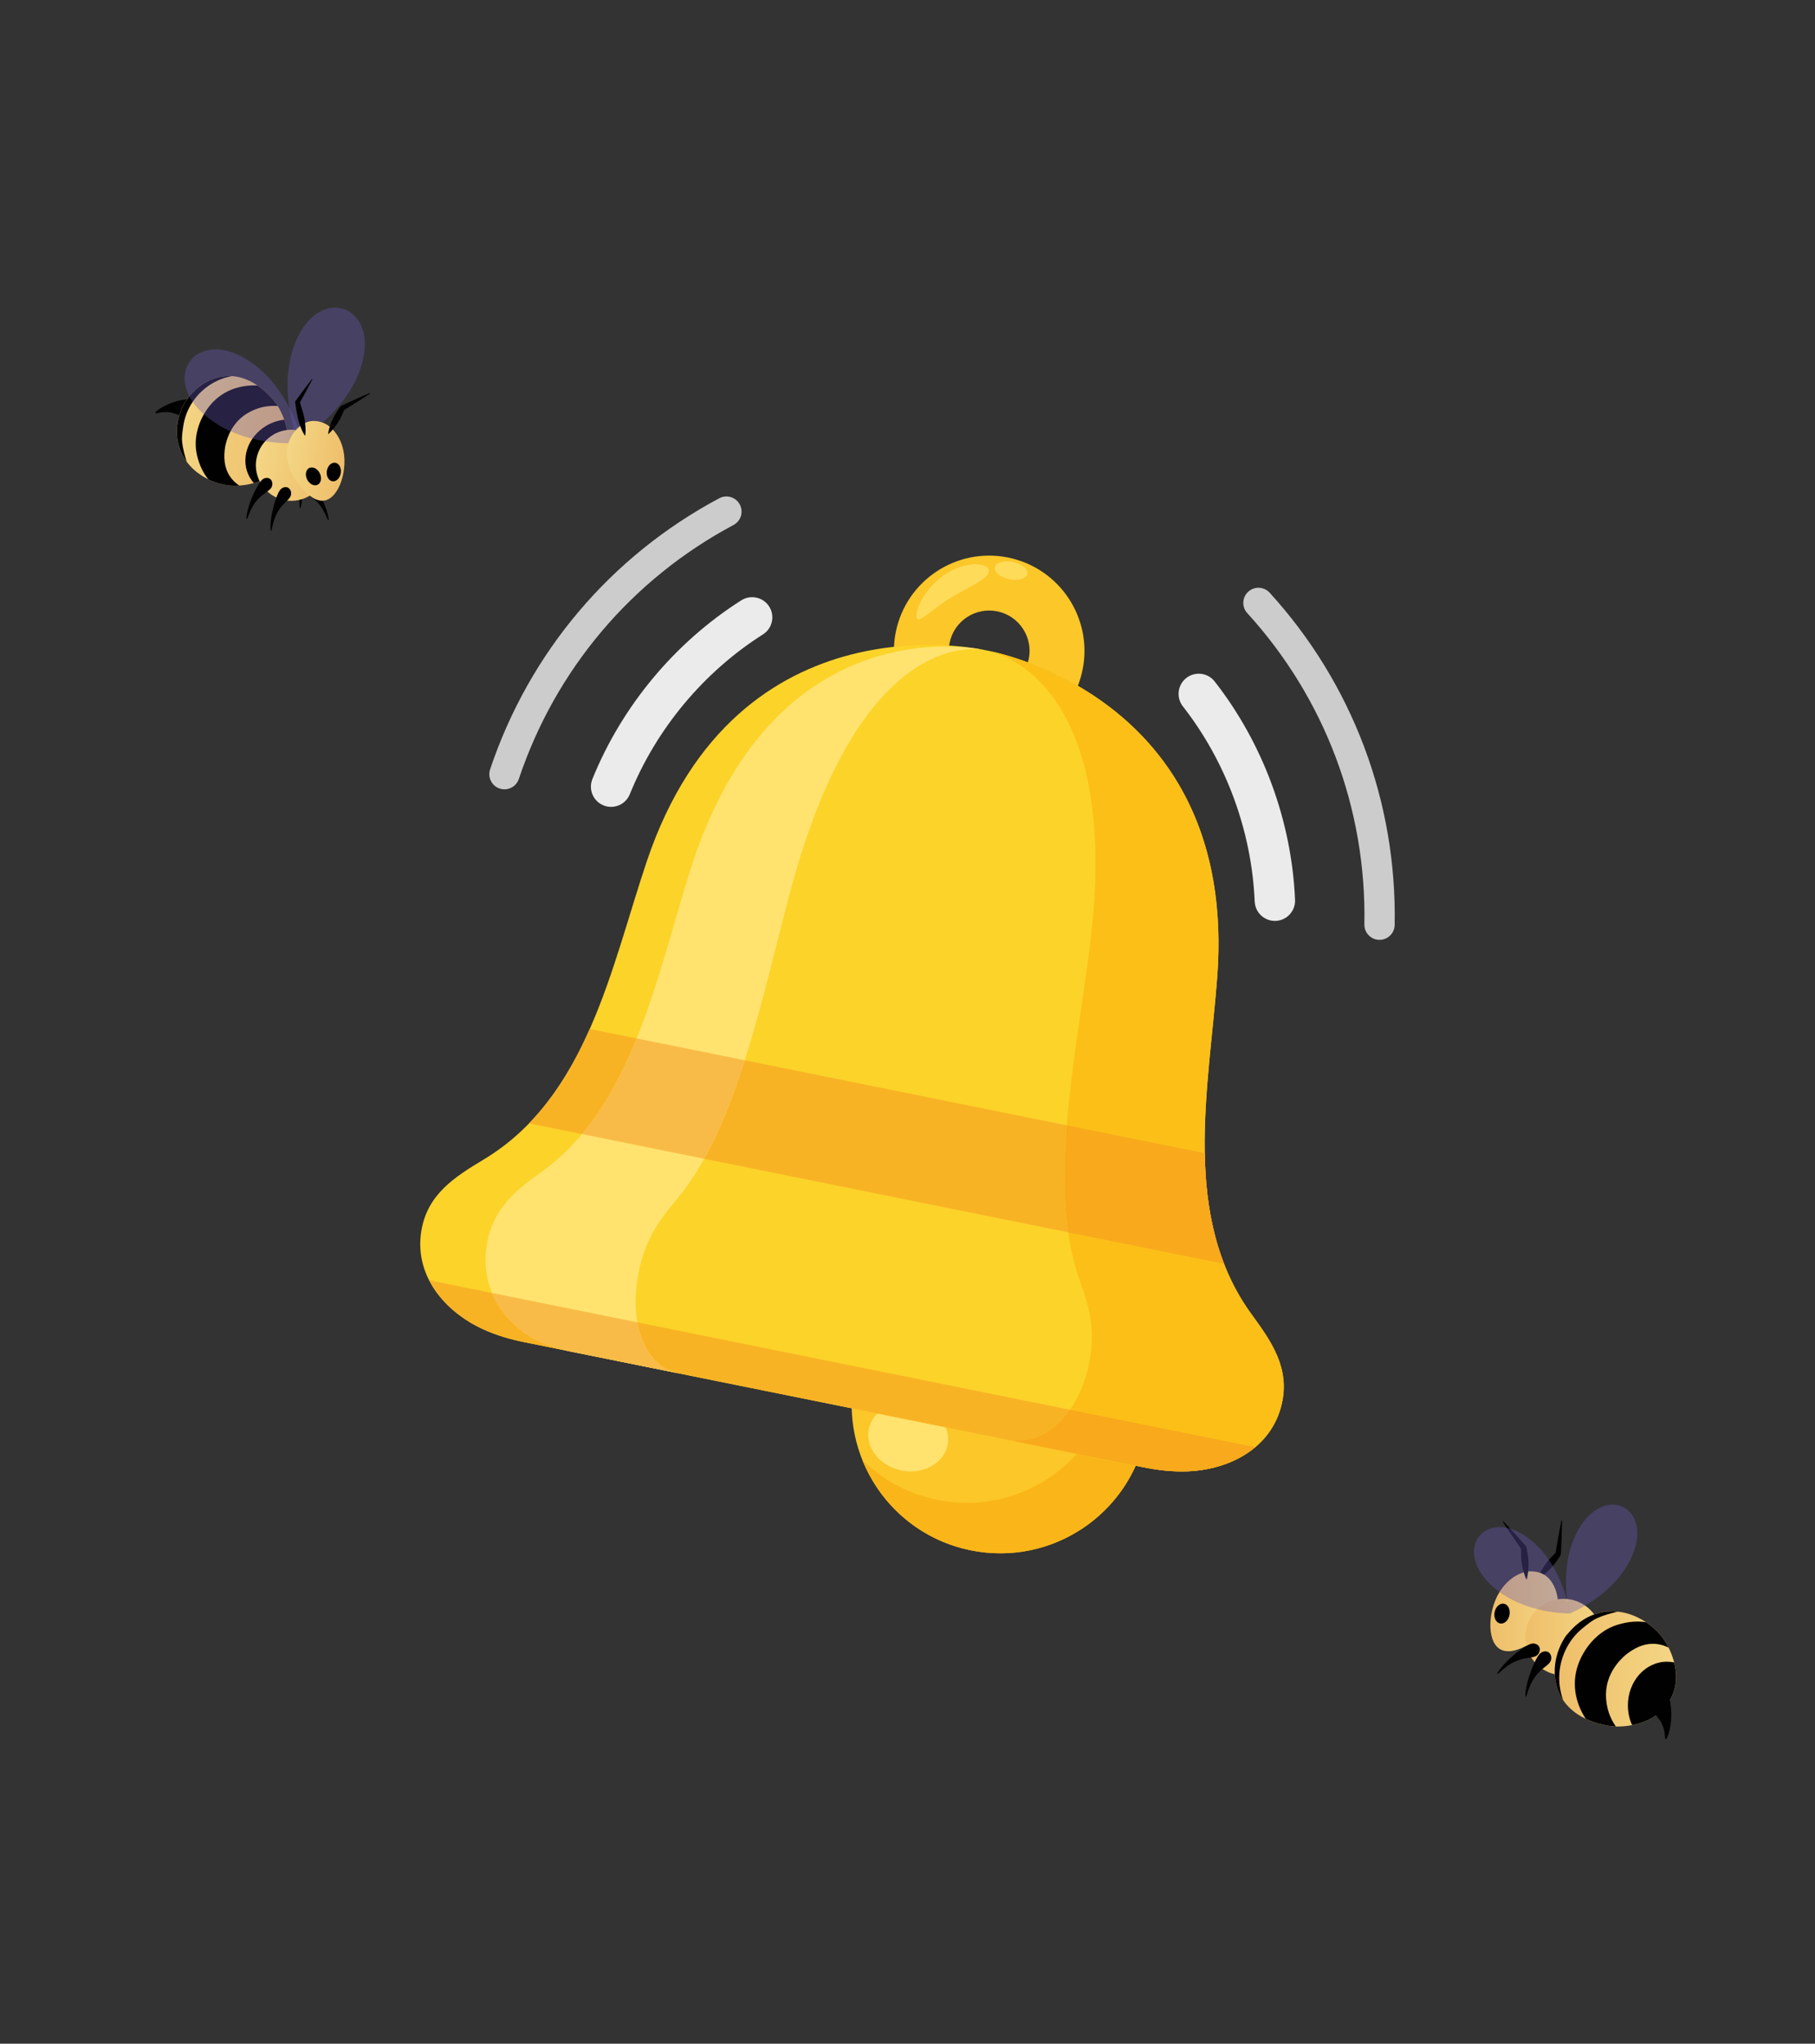 <svg xmlns="http://www.w3.org/2000/svg" width="596" height="671" viewBox="0 0 596 671" fill="none"><rect x="0" y="0" width="596" height="671" fill="#333333" stroke="none"/><path d="M322.194 226.721C315.011 225.271 310.365 218.273 311.817 211.09C313.268 203.909 320.267 199.263 327.448 200.713C334.63 202.165 339.275 209.162 337.825 216.344C336.375 223.527 329.376 228.173 322.194 226.721ZM331.017 183.048C314.078 179.626 297.574 190.583 294.152 207.523C290.73 224.461 301.687 240.966 318.625 244.388C335.563 247.809 352.069 236.851 355.49 219.913C358.912 202.975 347.955 186.469 331.017 183.048Z" fill="#FCC729"></path><path d="M301.655 203.313C301.543 203.313 301.442 203.294 301.354 203.25C299.959 202.727 301.882 195.014 309.199 189.425C313.144 186.398 317.303 185.268 320.322 185.268C322.926 185.268 324.683 186.107 324.729 187.297C324.963 189.908 319.18 192.101 313.185 195.704C307.43 198.95 303.3 203.313 301.655 203.313Z" fill="#FEDB59"></path><path d="M333.4 190.368C332.781 190.368 332.121 190.304 331.446 190.167C328.479 189.568 326.332 187.811 326.648 186.243C326.894 185.033 328.536 184.289 330.638 184.289C331.257 184.289 331.917 184.353 332.593 184.49C335.558 185.089 337.706 186.846 337.389 188.414C337.144 189.624 335.502 190.368 333.4 190.368Z" fill="#FEDB59"></path><path d="M376.261 470.866C381.595 444.462 364.514 418.734 338.109 413.399C311.705 408.065 285.976 425.146 280.641 451.551C275.307 477.955 292.389 503.685 318.794 509.019C345.198 514.353 370.928 497.272 376.261 470.866Z" fill="#FCC729"></path><path d="M311.164 474.46C309.943 480.503 303.161 484.232 296.018 482.789C288.873 481.345 284.071 475.277 285.291 469.234C286.511 463.192 293.292 459.463 300.437 460.906C307.582 462.349 312.384 468.419 311.164 474.46Z" fill="#FFE36E"></path><path d="M318.749 509.009C318.744 509.009 318.739 509.008 318.734 509.006C318.738 509.008 318.745 509.009 318.749 509.009ZM318.657 508.991C318.652 508.989 318.648 508.989 318.644 508.988C318.647 508.988 318.652 508.989 318.657 508.991ZM318.599 508.978C318.598 508.978 318.593 508.978 318.592 508.977C318.595 508.978 318.596 508.978 318.599 508.978ZM318.453 508.949C318.453 508.949 318.452 508.949 318.45 508.947C318.452 508.949 318.452 508.949 318.453 508.949ZM318.402 508.937C318.401 508.937 318.401 508.937 318.401 508.937H318.402ZM318.357 508.928C318.355 508.928 318.35 508.928 318.349 508.926C318.35 508.926 318.355 508.928 318.357 508.928Z" fill="#FDE994"></path><path d="M328.502 509.993C325.301 509.993 322.052 509.677 318.793 509.019C318.778 509.016 318.764 509.012 318.749 509.009C318.744 509.009 318.737 509.008 318.733 509.006C318.723 509.005 318.713 509.002 318.704 509.001C318.698 508.999 318.694 508.998 318.687 508.996C318.677 508.995 318.666 508.992 318.656 508.991C318.652 508.989 318.646 508.988 318.643 508.988C318.628 508.985 318.614 508.982 318.598 508.978C318.596 508.978 318.594 508.978 318.591 508.977C318.579 508.974 318.566 508.972 318.552 508.97C318.549 508.968 318.545 508.968 318.542 508.967C318.53 508.964 318.517 508.961 318.504 508.96C318.501 508.958 318.499 508.958 318.496 508.957C318.482 508.954 318.466 508.951 318.452 508.949C318.451 508.949 318.451 508.949 318.449 508.947C318.434 508.944 318.419 508.942 318.402 508.937H318.4C318.385 508.935 318.371 508.932 318.357 508.928C318.354 508.928 318.35 508.926 318.348 508.926C318.334 508.923 318.322 508.92 318.308 508.918C318.306 508.918 318.303 508.916 318.302 508.916C318.254 508.906 318.205 508.897 318.157 508.885C301.732 505.344 289.009 493.877 283.171 479.323C289.697 485.781 298.111 490.48 307.783 492.433C311.043 493.093 314.291 493.409 317.493 493.409C331.473 493.409 344.551 487.365 353.637 477.33C360.239 478.663 366.747 479.978 372.941 481.229C365.12 498.646 347.66 509.995 328.502 509.993Z" fill="#FAB618"></path><path d="M411.066 431.637C387.666 399.617 397 357.291 399.721 320.621C406.633 227.451 323.868 213.533 323.868 213.533C323.868 213.533 242.191 194.232 212.395 282.779C200.667 317.63 192.84 360.26 158.846 380.685C149.335 386.401 140.489 392.03 138.412 403.816C135.822 418.513 145.791 430.483 158.504 436.367C162.82 438.365 167.442 439.717 172.095 440.656C214.497 449.222 273.836 461.209 273.836 461.209C273.836 461.209 333.174 473.195 375.575 481.761C380.228 482.702 385.013 483.25 389.765 483.084C403.766 482.595 417.6 475.435 420.918 460.885C423.58 449.216 417.613 440.596 411.066 431.637Z" fill="#FCD329"></path><path d="M209.62 418.2C211.844 406.443 216.956 400.06 222.42 393.529C241.948 370.18 250.155 327.627 259.612 292.317C282.124 208.267 318.854 212.555 323.402 213.431C317.321 212.166 253.377 201.032 226.671 285.663C215.63 320.652 207.688 363.258 178.067 384.569C169.78 390.531 162.063 396.387 159.942 408.166C157.296 422.85 165.452 434.453 176.128 439.927C179.753 441.785 183.659 442.992 187.603 443.788C198.789 446.049 211.366 448.589 223.384 451.018C221.077 450.551 218.826 449.678 216.796 448.142C210.816 443.617 206.847 432.861 209.62 418.2Z" fill="#FFE36E"></path><path d="M411.065 431.637C387.666 399.617 397 357.291 399.721 320.622C406.309 231.836 331.461 215.019 324.401 213.633C329.481 214.706 368.983 225.87 357.706 312.133C352.965 348.396 343.968 390.788 354.494 420.209C357.439 428.44 360.084 436.389 357.554 448.085C354.399 462.668 345.904 470.907 337.895 472.606C335.177 473.183 332.503 473.061 329.936 472.541C345.13 475.612 361.311 478.88 375.575 481.761C380.228 482.702 385.013 483.25 389.765 483.084C403.766 482.595 417.6 475.435 420.917 460.885C423.579 449.216 417.612 440.596 411.065 431.637Z" fill="#FCBF17"></path><path d="M401.967 414.941L401.949 414.937C397.483 403.471 395.832 391.183 395.61 378.632L395.616 378.634C395.839 391.186 397.5 403.473 401.967 414.941ZM173.729 368.835L173.71 368.831C182.279 359.997 188.58 349.318 193.658 337.836L193.664 337.837C188.588 349.316 182.295 360.001 173.729 368.835Z" fill="#F9C990"></path><path d="M350.76 404.597L231.254 380.456C236.536 370.958 240.826 359.869 244.567 348.12L350.315 369.482C349.348 381.793 349.219 393.721 350.76 404.597ZM191.122 372.348L173.729 368.835C182.296 360.001 188.588 349.317 193.664 337.837L209.055 340.946C204.382 352.508 198.695 363.313 191.122 372.348Z" fill="#F8B325"></path><path d="M231.254 380.456L191.122 372.348C198.695 363.313 204.382 352.508 209.055 340.946L244.567 348.12C240.826 359.869 236.536 370.958 231.254 380.456Z" fill="#F9BB47"></path><path d="M401.95 414.937L350.761 404.596C349.219 393.721 349.348 381.793 350.316 369.482L395.611 378.632C395.833 391.183 397.484 403.47 401.95 414.937Z" fill="#F8A91C"></path><path d="M158.463 436.349C158.458 436.346 158.453 436.343 158.449 436.342C158.454 436.344 158.458 436.346 158.463 436.349ZM158.422 436.329C158.417 436.326 158.411 436.323 158.406 436.322C158.412 436.325 158.416 436.326 158.422 436.329ZM158.38 436.309C158.375 436.308 158.37 436.305 158.365 436.302C158.37 436.305 158.375 436.307 158.38 436.309ZM158.338 436.29C158.333 436.288 158.329 436.285 158.324 436.283C158.328 436.285 158.334 436.288 158.338 436.29ZM158.292 436.269C158.289 436.267 158.286 436.266 158.283 436.264C158.286 436.266 158.289 436.267 158.292 436.269ZM158.242 436.245C158.24 436.243 158.238 436.243 158.237 436.242C158.239 436.243 158.24 436.243 158.242 436.245ZM158.2 436.225C158.197 436.224 158.193 436.222 158.19 436.219C158.193 436.222 158.196 436.224 158.2 436.225ZM158.159 436.205C158.155 436.204 158.151 436.203 158.147 436.2C158.151 436.201 158.155 436.204 158.159 436.205ZM158.116 436.186C158.112 436.183 158.109 436.182 158.106 436.18C158.109 436.182 158.113 436.183 158.116 436.186ZM158.07 436.163C158.068 436.162 158.067 436.162 158.065 436.16C158.067 436.162 158.068 436.162 158.07 436.163Z" fill="#F9C990"></path><path d="M375.575 481.761C374.703 481.586 373.826 481.408 372.941 481.229C366.748 479.978 360.239 478.663 353.638 477.33C338.879 474.348 323.665 471.275 310.53 468.621C301.943 466.887 294.244 465.332 288.142 464.099C279.32 462.317 273.836 461.209 273.836 461.209C273.836 461.209 250.91 456.578 223.379 451.016C221.074 450.55 218.824 449.677 216.796 448.142C213.278 445.48 210.456 440.662 209.293 434.161L351.349 462.858C347.487 468.343 342.608 471.606 337.896 472.606C336.65 472.87 335.415 472.988 334.196 472.988C332.75 472.988 331.328 472.823 329.936 472.541C345.131 475.612 361.312 478.88 375.575 481.761ZM212.383 448.795C212.367 448.791 212.354 448.79 212.337 448.785C212.353 448.788 212.368 448.791 212.383 448.795ZM211.917 448.701C211.864 448.69 211.805 448.679 211.752 448.667C211.807 448.679 211.862 448.69 211.917 448.701ZM211.719 448.66C211.64 448.645 211.562 448.629 211.483 448.613C211.562 448.629 211.64 448.645 211.719 448.66ZM211.416 448.6C198.125 445.914 184.399 443.141 172.096 440.656C167.443 439.717 162.82 438.365 158.504 436.367C158.49 436.36 158.477 436.354 158.464 436.349C158.458 436.346 158.455 436.344 158.449 436.342C158.44 436.337 158.431 436.333 158.422 436.329C158.417 436.326 158.412 436.325 158.407 436.322C158.398 436.318 158.389 436.313 158.381 436.309C158.375 436.306 158.371 436.305 158.365 436.302C158.356 436.298 158.348 436.294 158.339 436.29C158.334 436.288 158.329 436.285 158.324 436.283C158.314 436.278 158.303 436.273 158.292 436.269C158.289 436.267 158.287 436.266 158.284 436.264C158.27 436.257 158.256 436.252 158.242 436.245C158.241 436.243 158.239 436.243 158.238 436.242C158.225 436.236 158.213 436.231 158.201 436.225C158.197 436.224 158.194 436.222 158.19 436.219C158.18 436.215 158.169 436.21 158.159 436.205C158.156 436.204 158.152 436.201 158.148 436.2C158.137 436.196 158.127 436.19 158.116 436.186C158.113 436.183 158.11 436.182 158.107 436.18C158.094 436.174 158.082 436.169 158.07 436.163C158.069 436.162 158.068 436.162 158.066 436.16C150.772 432.687 144.431 427.2 140.92 420.348L161.589 424.524C164.439 431.366 169.848 436.708 176.128 439.927C179.753 441.785 183.659 442.992 187.603 443.788C195.11 445.305 203.245 446.949 211.416 448.6Z" fill="#F8B325"></path><path d="M223.379 451.016C219.778 450.289 216.101 449.546 212.383 448.795C212.368 448.791 212.353 448.788 212.337 448.785C212.197 448.757 212.056 448.729 211.917 448.701C211.862 448.69 211.807 448.678 211.752 448.667C211.741 448.664 211.729 448.663 211.718 448.66C211.64 448.645 211.562 448.629 211.483 448.612C211.461 448.608 211.439 448.604 211.416 448.6C203.245 446.949 195.11 445.305 187.603 443.788C183.659 442.992 179.753 441.785 176.128 439.927C169.848 436.708 164.439 431.366 161.589 424.524L209.293 434.161C210.456 440.662 213.278 445.48 216.795 448.142C218.824 449.677 221.074 450.55 223.379 451.016Z" fill="#F9BB47"></path><path d="M388.064 483.113C384.199 483.113 380.325 482.667 376.53 481.948C376.501 481.942 376.472 481.937 376.443 481.931H376.442C376.411 481.925 376.381 481.92 376.35 481.914C376.317 481.907 376.283 481.902 376.249 481.895C376.221 481.889 376.195 481.883 376.166 481.879C376.079 481.861 375.991 481.844 375.902 481.827C375.876 481.822 375.848 481.816 375.82 481.81C375.818 481.81 375.815 481.809 375.813 481.809C375.734 481.794 375.655 481.777 375.575 481.761C361.312 478.88 345.131 475.612 329.937 472.541C331.328 472.823 332.75 472.988 334.196 472.988C335.415 472.988 336.651 472.87 337.896 472.606C342.608 471.606 347.487 468.343 351.349 462.858L412.191 475.148C406.176 480.199 398.002 482.797 389.766 483.084C389.2 483.103 388.633 483.113 388.064 483.113Z" fill="#F8A91C"></path><path d="M418.63 302.356C417.506 302.356 416.443 302.074 415.51 301.576C413.513 300.506 412.114 298.436 412.01 296.009C411.023 272.872 402.646 250.106 388.419 231.906C386.164 229.021 386.673 224.854 389.559 222.599C390.77 221.651 392.208 221.192 393.636 221.192C395.606 221.192 397.557 222.067 398.866 223.74C414.782 244.101 424.155 269.567 425.26 295.443C425.416 299.102 422.575 302.194 418.918 302.351C418.821 302.355 418.726 302.356 418.63 302.356Z" fill="#EBEBEB"></path><path d="M453.002 308.579C452.971 308.579 452.939 308.579 452.908 308.578C452.092 308.562 451.327 308.353 450.656 307.992C449.063 307.139 447.993 305.445 448.029 303.513C448.734 265.58 435.074 229.278 409.566 201.294C407.717 199.264 407.863 196.119 409.892 194.27C410.845 193.401 412.044 192.973 413.241 192.973C414.591 192.973 415.936 193.519 416.918 194.594C444.146 224.465 458.725 263.213 457.972 303.699C457.922 306.413 455.705 308.579 453.002 308.579Z" fill="#CCCCCC"></path><path d="M200.666 264.917C199.838 264.917 198.996 264.761 198.181 264.431C194.787 263.057 193.148 259.191 194.522 255.798C204.24 231.789 221.61 210.941 243.431 197.095C244.533 196.397 245.763 196.063 246.978 196.063C249.174 196.063 251.32 197.151 252.583 199.142C254.544 202.233 253.627 206.33 250.535 208.292C231.03 220.668 215.503 239.306 206.815 260.772C205.903 263.026 203.892 264.506 201.651 264.843C201.327 264.892 200.998 264.917 200.666 264.917Z" fill="#EBEBEB"></path><path d="M165.652 259.159C165.128 259.159 164.595 259.076 164.07 258.901C161.467 258.028 160.064 255.21 160.936 252.605C173.802 214.21 200.531 182.596 236.199 163.585C236.943 163.188 237.744 163 238.533 163C240.31 163 242.031 163.956 242.926 165.634C244.217 168.057 243.301 171.069 240.877 172.362C207.463 190.172 182.421 219.791 170.366 255.766C169.751 257.596 168.176 258.835 166.388 259.104C166.146 259.141 165.9 259.159 165.652 259.159Z" fill="#CCCCCC"></path><path d="M97.521 152.309C98.439 153.011 98.706 154.643 98.998 156.624C99.802 161.997 98.927 166.943 98.523 166.88C98.147 166.83 98.766 163.516 97.452 160.025C96.304 156.974 94.437 155.66 94.334 154.169C94.213 152.451 95.844 151.023 97.513 152.306L97.521 152.309Z" fill="#010101"></path><path d="M101.308 157.73C102.428 158.023 103.298 159.428 104.335 161.147C107.14 165.799 108.239 170.692 107.842 170.801C107.474 170.896 106.771 167.603 104.219 164.884C101.992 162.505 99.759 162.013 99.087 160.68C98.319 159.146 99.268 157.197 101.306 157.737L101.308 157.73Z" fill="#010101"></path><path d="M64.904 131.659C63.832 130.668 62.209 130.912 60.243 131.236C54.925 132.105 50.77 135.071 51.01 135.598C51.234 136.085 53.613 134.513 57.459 135.803C60.818 136.928 62.738 139.064 64.163 138.664C65.796 138.205 66.868 133.458 64.913 131.655L64.904 131.659Z" fill="#010101"></path><path d="M72.142 123.788C72.391 123.737 72.621 123.687 72.885 123.659L72.893 123.662C73.987 123.474 75.033 123.426 76.048 123.476C78.64 123.625 80.993 124.486 83.007 125.605C83.092 125.64 83.174 125.708 83.258 125.75C83.699 126.013 84.141 126.293 84.551 126.569C88.001 128.92 90.188 131.837 90.659 132.483L90.674 132.506C90.781 132.659 90.984 132.926 91.207 133.312C91.788 134.246 92.648 135.825 93.353 137.804C94.701 141.544 95.466 146.7 92.67 151.608C90.388 155.621 86.754 157.611 83.384 158.596C81.662 159.086 80.008 159.325 78.615 159.418C76.706 159.538 75.325 159.415 75.096 159.381C72.902 159.099 70.622 158.453 68.44 157.399L68.432 157.396C67.704 157.033 66.983 156.631 66.282 156.179C66.252 156.15 66.213 156.142 66.182 156.113C64.318 154.919 62.616 153.404 61.281 151.548C60.761 150.874 60.301 150.14 59.908 149.365L59.901 149.362C59.574 148.716 59.285 148.059 59.036 147.36C58.257 145.19 58.032 143.127 58.065 141.363C58.095 139.395 58.499 137.444 59.136 135.578L59.549 134.348C59.822 133.632 63.356 125.695 72.142 123.788Z" fill="url(#paint0_linear_601_176)"></path><path d="M87.511 139.748C89.367 138.656 91.376 138.02 93.345 137.815C94.692 141.556 95.459 146.712 92.662 151.621C90.38 155.634 86.746 157.624 83.374 158.609C82.888 158.066 82.448 157.466 82.066 156.814C78.725 151.111 81.166 143.48 87.511 139.748Z" fill="#010101"></path><path d="M84.543 126.572C87.993 128.923 90.18 131.84 90.65 132.486L90.666 132.509C90.772 132.662 90.975 132.93 91.198 133.315C88.311 133.105 84.844 133.495 81.12 135.752C74.831 139.556 73.914 146.727 73.83 147.392C73.627 149.248 73.112 153.759 76.285 157.421C77.006 158.261 77.806 158.923 78.613 159.426C76.704 159.546 75.323 159.423 75.092 159.389C72.899 159.107 70.618 158.461 68.436 157.408L68.428 157.405C66.798 155.379 65.483 152.848 64.694 149.478C63.387 143.951 65.151 138.059 68.546 133.621C72.41 128.572 78.242 126.268 84.543 126.572Z" fill="#010101"></path><path d="M72.147 123.789C72.395 123.738 72.626 123.688 72.899 123.656C73.992 123.475 75.037 123.427 76.051 123.484C73.983 123.91 71.68 124.67 69.468 126.016C64.588 128.984 61.05 134.039 60.201 139.813C59.941 141.579 59.632 143.341 59.814 145.117C60.043 147.317 60.634 149.453 61.297 151.559C60.779 150.885 60.317 150.15 59.912 149.363C59.583 148.723 59.293 148.066 59.046 147.368C58.266 145.198 58.04 143.134 58.072 141.369C58.103 139.401 58.507 137.45 59.144 135.584L59.559 134.353C59.832 133.638 63.366 125.699 72.153 123.792L72.147 123.789Z" fill="#010101"></path><path d="M91.3 163.581C85.33 161.16 82.451 154.354 84.872 148.378C87.291 142.401 94.093 139.519 100.063 141.939C106.034 144.359 108.912 151.166 106.491 157.142C104.072 163.118 97.269 166 91.3 163.581Z" fill="url(#paint1_linear_601_176)"></path><path opacity="0.36" d="M68.085 136.993C52.053 124.142 64.267 107.179 81.527 118.329C81.995 118.628 82.455 118.949 82.918 119.28C95.74 128.522 99.391 145.386 99.391 145.386C99.391 145.386 82.251 147.26 69.433 138.011C68.976 137.683 68.526 137.34 68.093 136.996L68.085 136.993Z" fill="#6A59BA"></path><path opacity="0.36" d="M97.066 112.199C104.893 93.183 124.594 100.149 118.74 119.864C118.582 120.398 118.408 120.934 118.217 121.464C112.95 136.385 97.8 144.629 97.8 144.629C97.8 144.629 91.198 128.688 96.466 113.767C96.655 113.237 96.852 112.71 97.069 112.192L97.066 112.199Z" fill="#6A59BA"></path><path d="M107.72 139.68C106.755 138.986 105.11 138.268 103.172 138.208C99.345 138.097 96.194 141.597 94.912 144.887C92.365 151.404 97.058 157.714 98.141 159.072C99.303 160.528 102.883 165.013 106.575 164.336C111.527 163.436 114.506 153.647 112.472 146.756C112.134 145.598 111.033 142.06 107.72 139.68Z" fill="url(#paint2_linear_601_176)"></path><path d="M100.868 157.462C100.095 155.949 100.393 154.25 101.533 153.667C102.672 153.084 104.221 153.838 104.994 155.351C105.766 156.865 105.467 158.564 104.328 159.147C103.188 159.73 101.639 158.976 100.868 157.462Z" fill="#010101"></path><path d="M107.329 154.609C107.592 152.932 108.83 151.734 110.095 151.933C111.359 152.131 112.171 153.651 111.908 155.328C111.644 157.004 110.405 158.202 109.141 158.004C107.876 157.805 107.064 156.285 107.329 154.609Z" fill="#010101"></path><path d="M86.861 157.041C85.759 157.395 84.962 158.842 84.019 160.609C81.455 165.402 80.604 170.35 81.011 170.429C81.384 170.505 81.913 167.179 84.323 164.329C86.427 161.838 88.633 161.231 89.23 159.864C89.918 158.289 88.865 156.396 86.855 157.038L86.861 157.041Z" fill="#010101"></path><path d="M92.749 160.202C91.715 160.719 91.145 162.275 90.48 164.163C88.674 169.289 88.587 174.309 89.001 174.325C89.381 174.344 89.406 170.975 91.352 167.794C93.051 165.01 95.138 164.078 95.52 162.633C95.964 160.975 94.639 159.257 92.749 160.202Z" fill="#010101"></path><path d="M121.481 129.252C119.105 130.841 115.603 133.019 113.126 134.539C112.953 134.692 112.887 135.007 112.758 135.23C111.648 137.96 110.084 140.398 107.899 142.456C107.854 142.5 107.783 142.495 107.745 142.452C108.144 139.495 109.485 136.783 111.151 134.358C111.425 133.908 111.778 133.351 112.274 133.118C114.935 131.895 118.705 130.167 121.379 129.068C121.491 129.019 121.581 129.183 121.473 129.249L121.481 129.252Z" fill="#010101"></path><path d="M102.546 124.603C101.19 127.254 99.765 129.861 98.316 132.462L98.418 131.882C98.895 133.675 99.607 135.414 99.954 137.242C100.264 139.11 100.456 140.968 100.257 142.885C100.246 142.979 100.106 143.02 100.057 142.933C97.937 139.592 97.451 135.693 96.888 131.869C98.692 129.385 100.5 126.919 102.381 124.499C102.457 124.406 102.617 124.501 102.552 124.612L102.546 124.603Z" fill="#010101"></path><path d="M512.722 499.258C512.093 502.273 511.346 506.639 510.824 509.721C510.742 509.955 510.459 510.151 510.278 510.37C508.01 512.57 506.215 515.116 505.049 518.121C505.005 518.224 505.132 518.321 505.215 518.263C507.932 516.531 510.073 514.282 511.795 511.619C512.132 511.165 512.541 510.585 512.576 509.999C512.717 506.848 512.917 502.39 512.937 499.283C512.937 499.156 512.746 499.122 512.722 499.258Z" fill="#010101"></path><path d="M500.619 516.18C501.849 515.843 503.78 515.736 505.751 516.399C509.649 517.716 511.517 522.423 511.58 526.218C511.717 533.745 504.634 538.355 503.034 539.311C501.322 540.345 496.044 543.525 492.576 541.467C487.917 538.706 488.581 527.726 493.195 521.526C493.976 520.482 496.395 517.326 500.619 516.165V516.18Z" fill="url(#paint3_linear_601_176)"></path><path d="M492.586 533.023C491.239 532.75 490.439 531.081 490.796 529.291C491.157 527.501 492.542 526.272 493.888 526.545C495.235 526.818 496.034 528.486 495.678 530.276C495.317 532.067 493.932 533.296 492.586 533.023Z" fill="#010101"></path><path d="M513.41 550.047C506.493 550.047 500.884 544.428 500.884 537.491C500.884 530.555 506.493 524.936 513.41 524.936C520.327 524.936 525.937 530.555 525.937 537.491C525.937 544.423 520.327 550.047 513.41 550.047Z" fill="url(#paint4_linear_601_176)"></path><path d="M511.415 554.34C511.498 554.598 511.581 554.837 511.698 555.096V555.11C512.127 556.218 512.654 557.218 513.249 558.135C514.8 560.452 516.868 562.183 519.005 563.432C519.088 563.491 519.19 563.535 519.273 563.593C519.761 563.861 520.253 564.12 520.741 564.349C524.79 566.271 528.687 566.71 529.541 566.803H529.565C529.765 566.817 530.117 566.861 530.604 566.861C531.785 566.886 533.712 566.837 535.936 566.408C540.126 565.627 545.311 563.525 548.341 558.262C550.814 553.959 550.687 549.501 549.765 545.837C549.277 543.974 548.599 542.301 547.931 540.964C547.009 539.125 546.136 537.916 545.989 537.716C544.541 535.833 542.697 534.072 540.536 532.618H540.516C539.794 532.131 539.024 531.677 538.229 531.282C538.185 531.267 538.16 531.238 538.111 531.223C535.99 530.14 533.663 529.384 531.224 529.155C530.312 529.038 529.39 529.014 528.448 529.072H528.434C527.663 529.116 526.897 529.199 526.122 529.36C523.692 529.814 521.663 530.731 520.039 531.731C518.239 532.833 516.644 534.267 515.263 535.872L514.351 536.921C513.839 537.56 508.41 545.169 511.429 554.354V554.34H511.415Z" fill="url(#paint5_linear_601_176)"></path><path d="M534.556 559.925C534.556 562.242 535.048 564.451 535.931 566.393C540.121 565.612 545.311 563.51 548.336 558.247C550.809 553.944 550.682 549.486 549.76 545.823C548.989 545.662 548.194 545.579 547.389 545.579C540.292 545.579 534.556 552.003 534.556 559.925Z" fill="#010101"></path><path d="M520.731 564.339C524.78 566.261 528.677 566.7 529.531 566.793H529.556C529.756 566.808 530.107 566.851 530.595 566.851C528.834 564.291 527.307 560.856 527.365 556.169C527.468 548.267 533.599 543.506 534.17 543.067C535.78 541.872 539.667 538.935 544.789 539.891C545.955 540.101 547.009 540.486 547.916 540.959C546.994 539.12 546.121 537.911 545.975 537.711C544.526 535.828 542.682 534.067 540.521 532.613H540.502C537.746 532.204 534.687 532.355 531.131 533.452C525.307 535.247 520.814 540.086 518.551 545.657C515.98 551.998 517.019 558.657 520.722 564.344H520.731V564.339Z" fill="#010101"></path><path d="M511.415 554.34C511.498 554.598 511.581 554.837 511.698 555.11C512.127 556.218 512.654 557.218 513.249 558.135C512.527 555.984 511.966 553.432 512.01 550.642C512.102 544.496 514.858 538.462 519.746 534.535C521.239 533.335 522.697 532.082 524.448 531.287C526.609 530.306 528.907 529.692 531.219 529.155C530.307 529.038 529.385 529.014 528.439 529.072C527.668 529.116 526.902 529.199 526.126 529.36C523.697 529.814 521.668 530.731 520.044 531.731C518.244 532.833 516.649 534.267 515.268 535.872L514.356 536.921C513.844 537.56 508.415 545.169 511.434 554.354L511.415 554.34Z" fill="#010101"></path><path d="M546.79 555.481C548.131 556.286 548.38 558.032 548.649 560.159C549.375 565.91 547.585 571.11 546.97 571.017C546.4 570.934 547.297 568.003 544.795 564.422C542.605 561.301 539.824 559.964 539.81 558.374C539.785 556.545 544.351 553.998 546.79 555.467V555.481Z" fill="#010101"></path><path d="M503.796 539.623C502.561 539.423 501.103 540.423 499.337 541.657C494.552 544.998 491.342 549.325 491.689 549.603C492.006 549.857 494.137 546.93 497.825 545.379C501.049 544.018 503.454 544.506 504.698 543.491C506.117 542.31 506.035 539.984 503.796 539.623Z" fill="#010101"></path><path d="M506.522 542.359C505.356 542.803 504.586 544.398 503.683 546.359C501.21 551.652 500.581 557.008 501.02 557.076C501.42 557.135 501.805 553.54 504.22 550.34C506.332 547.545 508.664 546.764 509.225 545.267C509.878 543.535 508.634 541.564 506.517 542.369L506.522 542.359Z" fill="#010101"></path><path d="M493.464 499.619C495.123 502.205 497.64 505.858 499.425 508.414C499.528 508.639 499.459 508.985 499.484 509.253C499.401 512.419 499.903 515.492 501.166 518.458C501.21 518.56 501.366 518.541 501.386 518.443C502.113 515.302 502.074 512.185 501.445 509.087C501.362 508.526 501.254 507.819 500.869 507.38C498.776 505.039 495.801 501.712 493.635 499.478C493.552 499.385 493.381 499.502 493.459 499.614L493.464 499.619Z" fill="#010101"></path><path opacity="0.36" d="M502.278 505.331C488.435 494.521 476.757 508.053 489.43 520.213C489.771 520.54 490.128 520.867 490.493 521.179C500.708 530.033 515.444 529.74 515.444 529.74C515.444 529.74 513.61 515.092 503.391 506.238C503.025 505.921 502.654 505.619 502.278 505.321V505.331Z" fill="#6A59BA"></path><path opacity="0.36" d="M535.867 511.023C542.984 494.941 527.048 486.868 518.346 502.146C518.111 502.555 517.882 502.985 517.668 503.414C511.575 515.492 515.429 529.745 515.429 529.745C515.429 529.745 529.165 524.413 535.257 512.336C535.472 511.906 535.677 511.472 535.867 511.033V511.023Z" fill="#6A59BA"></path><defs><linearGradient id="paint0_linear_601_176" x1="58.41" y1="138.371" x2="94.764" y2="144.667" gradientUnits="userSpaceOnUse"><stop stop-color="#F3D684"></stop><stop offset="1" stop-color="#EFBE6A"></stop></linearGradient><linearGradient id="paint1_linear_601_176" x1="84.231" y1="150.718" x2="107.21" y2="154.698" gradientUnits="userSpaceOnUse"><stop stop-color="#F3D684"></stop><stop offset="1" stop-color="#EFBE6A"></stop></linearGradient><linearGradient id="paint2_linear_601_176" x1="93.936" y1="149.408" x2="113.248" y2="152.753" gradientUnits="userSpaceOnUse"><stop stop-color="#F3D684"></stop><stop offset="1" stop-color="#EFBE6A"></stop></linearGradient><linearGradient id="paint3_linear_601_176" x1="511.583" y1="529.032" x2="489.39" y2="529.032" gradientUnits="userSpaceOnUse"><stop stop-color="#F3D684"></stop><stop offset="1" stop-color="#EFBE6A"></stop></linearGradient><linearGradient id="paint4_linear_601_176" x1="525.938" y1="537.49" x2="500.881" y2="537.49" gradientUnits="userSpaceOnUse"><stop stop-color="#F3D684"></stop><stop offset="1" stop-color="#EFBE6A"></stop></linearGradient><linearGradient id="paint5_linear_601_176" x1="550.372" y1="547.955" x2="510.507" y2="547.955" gradientUnits="userSpaceOnUse"><stop stop-color="#F3D684"></stop><stop offset="1" stop-color="#EFBE6A"></stop></linearGradient></defs></svg>